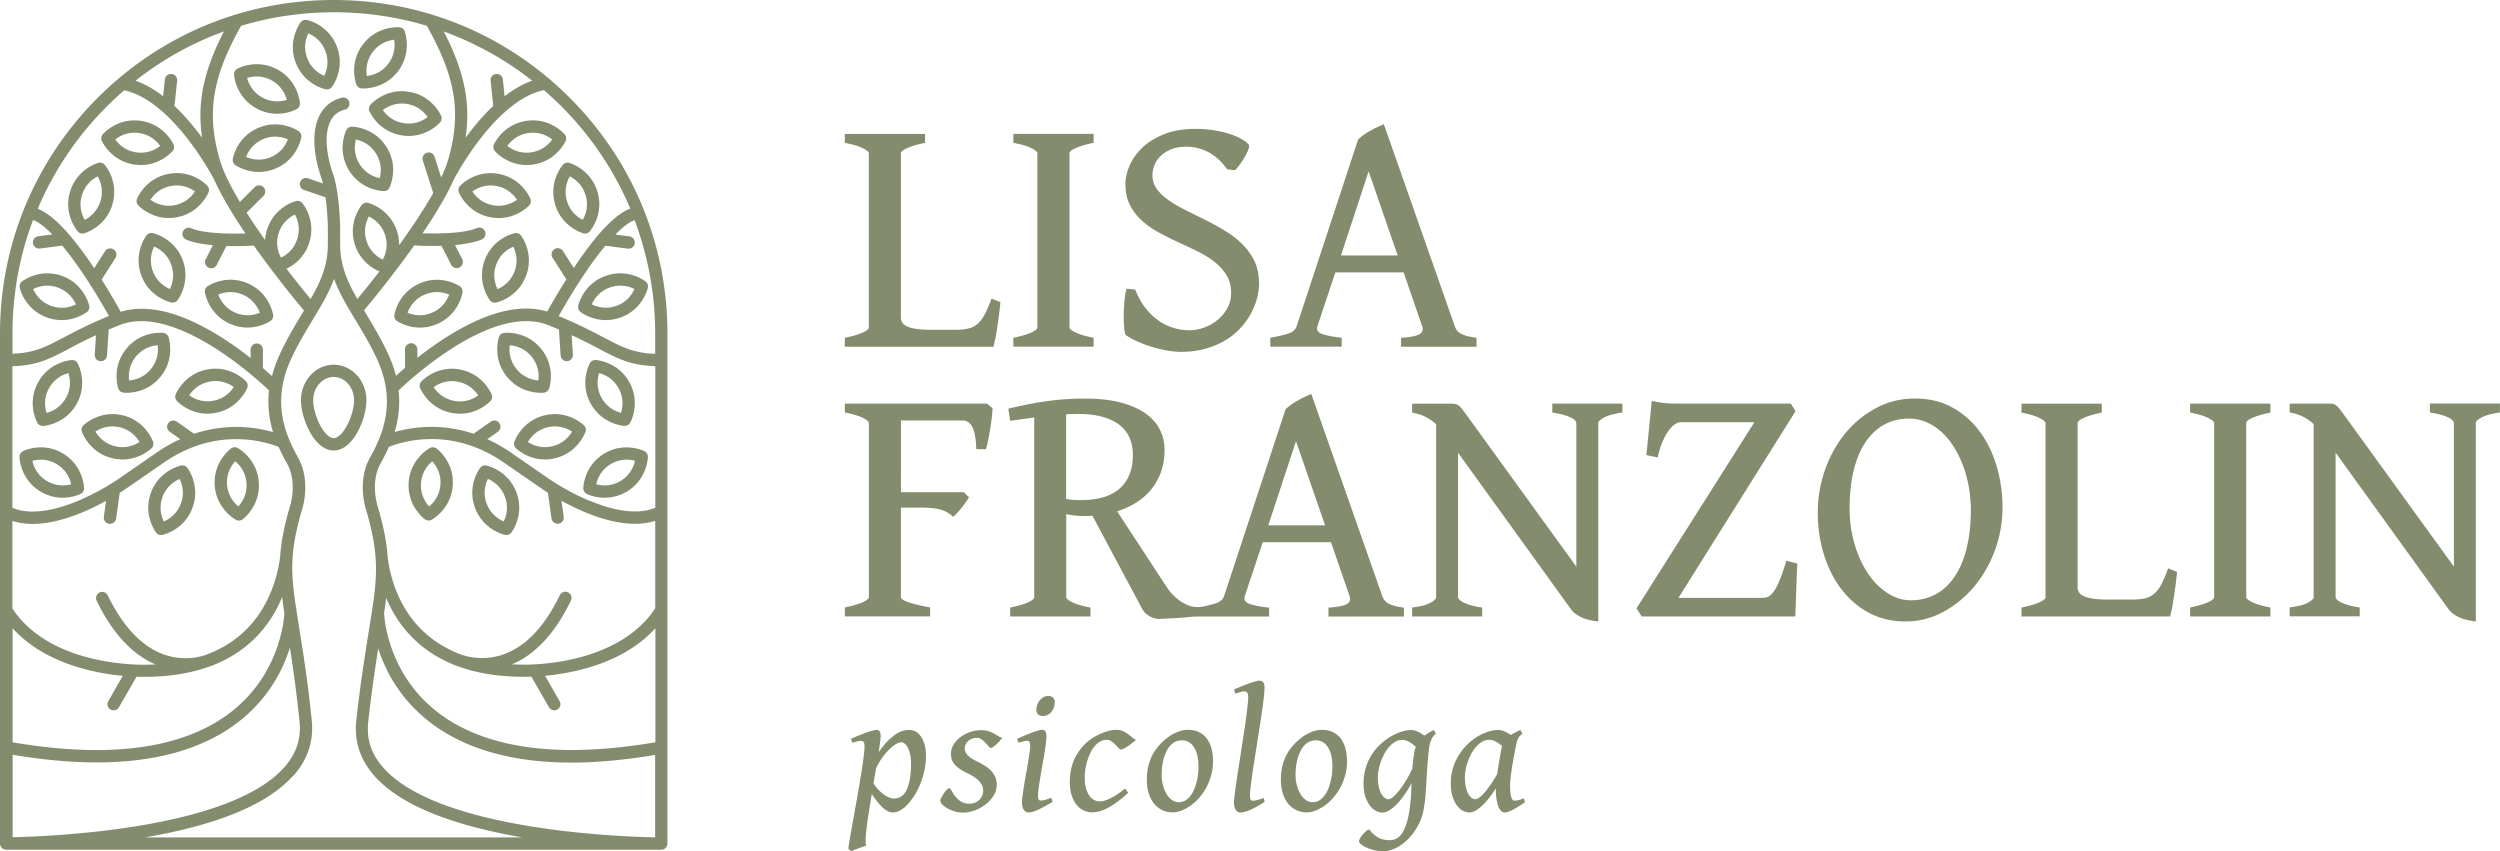 <svg id="Livello_1" data-name="Livello 1" xmlns="http://www.w3.org/2000/svg" viewBox="0 0 450.41 153.36"><defs><style>.cls-1{fill:#838c6d}</style></defs><path class="cls-1" d="M120.25 134.72v-74.6c0-16.06-6.25-31.16-17.61-42.51C91.28 6.25 76.19 0 60.13 0S28.97 6.25 17.61 17.61C6.26 28.97 0 44.07 0 60.12v91.86c0 .37.18.69.46.89.07.05.14.1.22.13.13.06.28.09.43.09h118.03c.61 0 1.11-.5 1.11-1.11v-17.26Zm-2.22-70.97c-3.94-.16-5.88-1.17-9.17-2.9-2.03-1.07-4.52-2.38-8.21-3.9.93-1.65 2.84-4.96 5.1-8.26.75-1.1 1.96-2.79 3.32-4.42l4.04.53h.15c.55 0 1.03-.42 1.1-.97.08-.61-.35-1.16-.96-1.24l-2.53-.33c1.2-1.23 2.41-2.22 3.46-2.6a57.97 57.97 0 0 1 3.71 20.47v3.63Zm-14.29 54.87c-2.92.71-5.56.97-7.32 1.07-.11-.01-.23 0-.34.02a22 22 0 0 1-1.86.03h-.04c-.66 0-1.31-.02-1.95-.05 4.23-1.78 7.8-5.64 10.63-11.49.27-.55.04-1.22-.52-1.48-.27-.13-.57-.15-.85-.05s-.51.3-.63.56c-2.76 5.71-6.21 9.31-10.25 10.7-3.28 1.13-6.15.46-7.42.04-1.06-.39-2.07-.85-3.02-1.38a19.088 19.088 0 0 1-7.14-6.85c-2.39-3.93-3.03-7.94-3.19-9.46-.02-.27-.04-.54-.07-.82v-.05c-.24-2.33-.76-4.88-1.68-8.04 0-.02-.01-.04-.02-.06-.01-.04-1.46-4.33.51-7.84.51-.92 1.03-1.91 1.49-2.96.83-.34 3.07-1.13 6.09-1.35 5.17-.36 10.09 1.04 14.62 4.18l6.84 4.71c.07.05.46.32 1.09.72l.65 4.63c.08.55.55.96 1.1.96.05 0 .1 0 .15-.01.61-.08 1.03-.65.95-1.25l-.4-2.88c3.32 1.83 8.46 4.15 13.23 4.15 1.32 0 2.55-.18 3.66-.54v15.75c-3.54 5.44-9.7 7.91-14.29 9.03M68.97 46.77c-.9-.43-2.3-1.39-2.93-3.34-.63-1.95-.06-3.55.41-4.43.9.43 2.3 1.39 2.93 3.34.63 1.95.06 3.55-.41 4.43m-18.35-.35c-.47-.88-1.04-2.48-.41-4.43.63-1.95 2.04-2.91 2.93-3.34.47.88 1.04 2.48.41 4.43-.63 1.95-2.03 2.91-2.93 3.34M2.22 93.85c1.12.36 2.34.54 3.66.54 4.77 0 9.91-2.32 13.23-4.15l-.4 2.88c-.08.61.34 1.17.95 1.25.05 0 .1.01.16.01.55 0 1.02-.41 1.1-.96l.65-4.63c.62-.4 1.01-.66 1.08-.71l6.85-4.72c4.54-3.14 9.46-4.55 14.62-4.18 3.02.21 5.26 1.01 6.09 1.35.46 1.05.97 2.04 1.49 2.96 1.98 3.52.53 7.8.51 7.84 0 .02-.01.04-.02.06-.91 3.14-1.42 5.69-1.65 8.03-.01.08-.02.16-.02.24l-.03.42c-.13 1.32-.73 5.53-3.25 9.68-1.76 2.89-4.16 5.2-7.14 6.85-.99.55-2.04 1.02-3.16 1.43-1.32.43-4.08 1.01-7.25-.07-4.05-1.38-7.51-4.99-10.28-10.71-.27-.55-.93-.78-1.48-.52-.55.27-.78.93-.52 1.48 2.83 5.85 6.4 9.71 10.63 11.49-.64.03-1.29.05-1.95.05h-.04c-.07 0-.76.02-1.88-.04-.1-.02-.21-.03-.31-.02-1.77-.1-4.44-.37-7.34-1.07-8.2-1.99-12.29-5.94-14.29-9.01V93.85Zm10.2-31.03c1.35-.71 2.9-1.52 4.87-2.43l-.22 3.5c-.02.3.08.58.27.81.2.22.47.35.76.38h.07c.58 0 1.07-.46 1.11-1.04l.3-4.66c.63-.27 1.29-.54 2-.82 5.51-2.19 12.59 1.19 17.56 4.41 4.56 2.96 8.17 6.27 9.33 7.37-.31 2.76.04 5.26.72 7.51a24.36 24.36 0 0 0-4.85-.87c-2.47-.18-5.74-.03-9.38 1.17l-3.1-2.18c-.5-.35-1.2-.23-1.55.27-.35.5-.23 1.2.27 1.55l1.9 1.33c-1.39.63-2.82 1.42-4.26 2.42l-6.85 4.73s-3.25 2.27-7.33 3.97c-3.45 1.44-8.22 2.77-11.81 1.25v-25.5c4.5-.16 6.71-1.32 10.2-3.16m93.8 27.41c-4.09-1.71-7.31-3.95-7.34-3.98l-6.84-4.72c-1.44-1-2.87-1.79-4.26-2.42l1.9-1.33c.24-.17.4-.43.46-.72.05-.29-.01-.59-.18-.83-.17-.24-.42-.4-.72-.46-.29-.05-.59.01-.83.18l-3.1 2.18c-3.64-1.2-6.91-1.35-9.38-1.17-1.97.15-3.63.51-4.85.87.68-2.25 1.03-4.75.72-7.51 1.16-1.11 4.77-4.41 9.33-7.37 9-5.84 14.51-5.62 17.56-4.41.71.28 1.37.56 2 .82l.3 4.66c.04.58.52 1.04 1.11 1.04h.07c.3-.02.57-.15.76-.38.2-.22.29-.51.27-.81l-.22-3.5c1.97.91 3.52 1.73 4.87 2.43 3.49 1.84 5.71 3 10.2 3.16v25.5c-3.59 1.52-8.36.19-11.81-1.25M90.91 17.34l-.31-3.02c-.06-.61-.61-1.05-1.22-.99-.29.03-.56.17-.75.4-.19.23-.27.52-.24.81l.47 4.55c-1.31 1.23-2.61 2.67-3.91 4.32-.37.48-.73.94-1.07 1.41.95-6.3-.25-12.02-3.93-19.15a57.693 57.693 0 0 1 15.94 8.87c-1.65.58-3.32 1.52-4.98 2.8m-54.49 7.48c-.34-.46-.69-.93-1.07-1.41-1.3-1.65-2.6-3.09-3.91-4.32l.47-4.55c.03-.29-.06-.58-.24-.81a1.118 1.118 0 0 0-1.97.59l-.31 3.02c-1.66-1.28-3.32-2.21-4.98-2.8 4.85-3.82 10.22-6.8 15.94-8.88-3.68 7.13-4.88 12.85-3.93 19.15m-27 17.43-2.53.33a1.11 1.11 0 0 0 .14 2.21h.14l4.04-.53c1.36 1.63 2.56 3.32 3.32 4.42 2.26 3.3 4.17 6.61 5.1 8.26-3.69 1.52-6.18 2.83-8.21 3.9-3.29 1.73-5.23 2.74-9.17 2.9V60.1c0-7.1 1.27-14.01 3.71-20.47 1.05.38 2.26 1.38 3.46 2.6m6.64 78.53c2.28.55 4.37.85 6.07 1l-2.62 4.56c-.15.26-.19.56-.11.84.08.29.26.53.52.67a1.097 1.097 0 0 0 1.51-.41l3.17-5.5c.42.01.77.02 1.04.02h.49c4.27 0 8.1-.61 11.44-1.8.7-.22 1.13-.42 1.21-.46.86-.36 1.68-.75 2.47-1.19 3.32-1.85 6-4.44 7.96-7.68a22.48 22.48 0 0 0 1.61-3.22c.12.9.25 1.84.41 2.83-.01.38-.43 10.29-9.02 17.39-3.85 3.18-8.81 5.35-14.75 6.46-7.03 1.31-15.5 1.12-25.19-.53V113.2c3.23 3.55 7.93 6.14 13.81 7.56M2.27 135.98c5.42.91 10.51 1.38 15.14 1.38 11.12 0 19.95-2.65 26.25-7.86 4.96-4.11 7.38-9 8.57-12.81.59 3.8 1.21 8.09 1.74 13.34.31 3.13-.62 5.86-2.87 8.34-10.08 11.14-42.41 12.33-48.82 12.46v-14.85ZM93 134.27c-5.93-1.1-10.89-3.26-14.75-6.43-8.62-7.08-9.04-17.04-9.05-17.42.14-.94.27-1.83.38-2.69.42 1 .93 2.03 1.55 3.07 1.96 3.24 4.63 5.83 7.96 7.68.79.44 1.61.84 2.47 1.19.09.04.51.24 1.21.46 3.34 1.19 7.17 1.79 11.43 1.8h.49c.26 0 .62 0 1.04-.02l3.17 5.5c.2.34.57.56.96.56a1.122 1.122 0 0 0 1.07-.82c.08-.29.04-.59-.11-.84l-2.62-4.56c1.69-.16 3.79-.45 6.07-1 5.88-1.42 10.58-4.01 13.81-7.56v20.54c-9.64 1.65-18.07 1.84-25.08.54m10.96-86.85c-.2.29-.39.57-.58.86l-1.95-3.05c-.16-.25-.41-.42-.7-.49-.29-.06-.59-.01-.84.15s-.42.41-.49.7c-.06.29-.01.59.15.84l2.49 3.9c-1.57 2.47-2.81 4.66-3.45 5.8-4.98-1.51-11.24.14-18.64 4.92a64.446 64.446 0 0 0-4.76 3.41v-1.51c0-.61-.5-1.11-1.11-1.11s-1.11.5-1.11 1.11v3.33c-.63.53-1.17 1.02-1.63 1.43-.32-1.27-.78-2.58-1.42-3.95-1.3-2.8-2.75-5.2-4.02-7.31-.11-.18-.22-.36-.32-.54 1.39-1.66 5.27-6.36 9.04-11.69.7.04 1.89.09 3.3.09.51 0 1.06 0 1.62-.02l1.75 3.41c.19.37.57.6.99.6.18 0 .35-.04.51-.12.54-.28.76-.95.48-1.5l-1.3-2.54c1.79-.16 3.55-.46 4.82-1 .56-.24.83-.89.59-1.46-.12-.27-.33-.48-.61-.6-.28-.11-.58-.11-.85 0-1.39.6-3.6.85-5.73.94h-.09c-1.46.06-2.88.04-3.97.01 2.21-3.27 4.26-6.64 5.6-9.62.07-.14 7.35-14.26 16.26-16.18 1.07.93 2.11 1.9 3.13 2.91a57.832 57.832 0 0 1 12.43 18.43c-2.6 1-5.76 4.23-9.59 9.84M81.62 16.6c.69 3.9.41 7.79-.9 12.24-.28.96-.7 2.02-1.23 3.14l-1.19-3.73c-.19-.58-.81-.91-1.4-.72-.58.19-.91.81-.72 1.4l1.87 5.84c-1.71 3.06-3.94 6.36-6.14 9.4.01-.78-.1-1.62-.39-2.53-1.32-4.06-5.05-5.05-5.21-5.09-.41-.11-.85.04-1.13.37-.1.13-2.54 3.12-1.23 7.18.96 2.96 3.2 4.28 4.41 4.8-1.65 2.13-3.08 3.88-3.98 4.97-1.82-3.18-3.1-6.1-3.1-9.91v-3.04c0-.25-.12-6.23-1.27-9.55-1.4-4.06-1.54-7.59-.39-9.71.54-.99 1.38-1.64 2.5-1.9.6-.14.96-.74.82-1.34-.07-.29-.25-.53-.5-.69-.25-.15-.55-.2-.84-.13-1.72.42-3.08 1.45-3.93 3-1.46 2.66-1.37 6.85.24 11.5.1.29.19.61.28.95l-2.7-.93c-.58-.2-1.21.11-1.41.69-.1.28-.08.58.05.85s.36.47.64.56l3.89 1.34c.35 2.6.41 5.23.41 5.39v3.02c0 3.81-1.28 6.73-3.1 9.91-.97-1.17-2.54-3.11-4.36-5.46 1.25-.6 3.21-1.94 4.09-4.65 1.32-4.05-1.12-7.05-1.23-7.18a1.12 1.12 0 0 0-1.13-.37c-.16.04-3.89 1.03-5.21 5.09-.22.68-.33 1.32-.37 1.93-1.14-1.6-2.28-3.27-3.33-4.92l3.04-3.03a1.117 1.117 0 0 0-.79-1.9c-.3 0-.57.11-.78.32l-2.68 2.67c-1.64-2.74-2.97-5.37-3.6-7.52-1.31-4.44-1.59-8.33-.9-12.24.64-3.6 2.1-7.3 4.72-11.97 5.36-1.61 10.98-2.44 16.73-2.44s11.37.83 16.73 2.44c2.62 4.67 4.08 8.38 4.72 11.97m-59.26-.36c8.91 1.92 16.19 16.04 16.26 16.18 1.34 2.97 3.39 6.35 5.6 9.62-2.69.08-7.46.05-9.81-.95-.27-.12-.57-.12-.85 0-.28.11-.49.32-.61.6-.24.56.02 1.22.59 1.46 1.27.54 3.02.84 4.82 1l-1.3 2.54c-.14.26-.16.56-.07.85.09.28.29.51.55.65.16.08.33.12.51.12.42 0 .8-.23.99-.6l1.75-3.41c.56.02 1.11.02 1.62.02 1.43 0 2.63-.05 3.32-.09 3.77 5.34 7.65 10.04 9.04 11.7l-.33.54c-1.28 2.11-2.72 4.51-4.02 7.31-.63 1.37-1.1 2.68-1.42 3.95-.45-.41-1-.89-1.63-1.43v-3.33c0-.61-.5-1.11-1.11-1.11s-1.11.5-1.11 1.11v1.51c-1.4-1.1-3.01-2.28-4.76-3.41-7.39-4.78-13.65-6.43-18.64-4.92-.63-1.14-1.88-3.33-3.44-5.8l2.49-3.9c.16-.25.21-.55.15-.84a1.1 1.1 0 0 0-.49-.7c-.25-.16-.55-.21-.84-.15a1.1 1.1 0 0 0-.7.49l-1.95 3.05c-.19-.29-.39-.57-.58-.86-3.84-5.61-6.99-8.84-9.59-9.84 2.87-6.8 7.06-13.05 12.43-18.43 1.01-1.01 2.06-1.98 3.13-2.91M52.74 139.9c2.65-2.93 3.8-6.31 3.43-10.05-.62-6.23-1.38-11.12-2.06-15.43-.12-.78-.24-1.52-.35-2.23-1.28-8.03-1.86-11.7.59-20.16.18-.54 1.72-5.36-.68-9.64-2.41-4.29-4.72-10.18-1.24-17.68 1.25-2.69 2.6-4.93 3.91-7.1 1.52-2.52 2.92-4.84 3.84-7.38.92 2.54 2.32 4.86 3.84 7.38 1.31 2.16 2.66 4.4 3.91 7.1 3.48 7.5 1.17 13.39-1.24 17.68-2.4 4.28-.86 9.1-.68 9.63 2.51 8.69 1.91 12.49.57 20.83-.12.72-.24 1.47-.36 2.26-.65 4.14-1.39 8.83-2.03 14.72-.41 3.74.72 7.11 3.34 10.04 4.53 5.05 13.46 8.74 26.57 11H26.13c13.07-2.25 21.99-5.94 26.55-10.98m16.45-1.5c-2.22-2.47-3.13-5.19-2.79-8.32.57-5.2 1.21-9.46 1.8-13.24 1.22 3.8 3.67 8.66 8.62 12.73 6.31 5.19 15.12 7.83 26.18 7.83 4.61 0 9.68-.47 15.09-1.38v14.85c-6.43-.12-38.89-1.31-48.9-12.47"/><path class="cls-1" d="M66.74 18.88c-.28.32-.35.78-.18 1.17.06.15 1.63 3.68 5.85 4.34.41.07.83.1 1.24.1 3.48 0 5.57-2.35 5.65-2.45.28-.32.35-.78.18-1.17-.07-.15-1.63-3.68-5.85-4.34-4.21-.66-6.79 2.22-6.9 2.35m2.25.95c.79-.61 2.29-1.42 4.3-1.11 2.02.32 3.19 1.55 3.76 2.37-.79.61-2.28 1.42-4.31 1.1-2.02-.32-3.19-1.55-3.76-2.37M62.39 23.44c-.07.15-1.74 3.64.5 7.27 2.24 3.63 6.1 3.71 6.26 3.72h.02c.42 0 .81-.24 1-.62.07-.15 1.74-3.64-.5-7.27-2.24-3.63-6.1-3.71-6.28-3.72-.42 0-.81.24-1 .62m1.74 1.7c.98.21 2.56.81 3.64 2.56 1.07 1.74.9 3.43.64 4.4-.97-.21-2.56-.81-3.64-2.56-1.07-1.74-.9-3.43-.65-4.4m5.03 9.04ZM92.75 42c-.16.03-3.93.87-5.42 4.87-1.49 4 .83 7.09.93 7.22.21.27.54.44.88.44.08 0 .15 0 .23-.02.16-.03 3.94-.87 5.42-4.87 1.49-4-.83-7.09-.93-7.22-.26-.34-.7-.5-1.11-.41m-.04 6.86c-.71 1.92-2.15 2.82-3.07 3.22-.44-.9-.94-2.52-.23-4.44.71-1.92 2.15-2.82 3.07-3.21.43.9.94 2.53.23 4.44M105.21 76.63c-.12-.11-2.9-2.79-7.05-1.81s-5.44 4.63-5.49 4.78c-.14.4-.03.86.27 1.15.08.08 2.1 2.03 5.23 2.03.6 0 1.22-.07 1.82-.22 4.15-.98 5.44-4.63 5.5-4.78.14-.4.03-.85-.27-1.15m-2.16 1.12c-.5.86-1.57 2.18-3.57 2.65s-3.54-.23-4.38-.77c.5-.86 1.58-2.18 3.57-2.65 1.99-.47 3.54.23 4.38.77M116.12 81.29c-.15-.07-3.62-1.76-7.27.44-3.65 2.21-3.76 6.07-3.76 6.24 0 .43.23.82.61 1.01.14.07 1.43.69 3.25.69 1.43 0 2.78-.38 4.02-1.13 3.65-2.21 3.76-6.07 3.76-6.24 0-.43-.23-.82-.61-1.01m-1.72 1.73c-.21.97-.83 2.56-2.58 3.62s-3.44.87-4.4.61c.21-.97.83-2.56 2.58-3.62s3.44-.87 4.4-.61M109.1 49.71c-4.01 1.44-4.89 5.21-4.92 5.37-.09.42.07.85.4 1.12.08.06 1.92 1.47 4.58 1.47.89 0 1.77-.16 2.64-.47 4.01-1.44 4.89-5.21 4.93-5.37.09-.41-.07-.85-.4-1.11-.13-.1-3.2-2.45-7.21-1.01m.75 2.09c1.93-.69 3.55-.17 4.44.27-.4.91-1.32 2.34-3.25 3.03s-3.55.17-4.44-.27c.4-.91 1.32-2.34 3.25-3.03M100.01 36.83c1.22 4.08 4.93 5.16 5.09 5.21a1.123 1.123 0 0 0 1.14-.34c.11-.12 2.62-3.06 1.4-7.15-1.22-4.08-4.93-5.16-5.09-5.21-.41-.11-.85.02-1.13.34-.11.12-2.62 3.06-1.4 7.15m2.64-5.05c.89.45 2.27 1.45 2.85 3.41.59 1.96-.02 3.55-.51 4.42-.89-.45-2.27-1.45-2.85-3.41-.59-1.96.02-3.55.51-4.42M112.5 76.73h.07c.4 0 .78-.22.97-.57.08-.14 1.91-3.55-.14-7.28-2.06-3.74-5.91-4.01-6.08-4.02-.42-.02-.83.2-1.04.57-.08.14-1.91 3.55.14 7.28 2.06 3.73 5.91 4.01 6.08 4.02m-4.56-9.51c.97.26 2.52.94 3.51 2.73.99 1.8.73 3.48.43 4.43-.96-.26-2.52-.93-3.51-2.73-.99-1.79-.73-3.47-.43-4.42M98.02 70.74c.42-.05.78-.35.92-.75.05-.15 1.25-3.83-1.44-7.14-2.69-3.31-6.53-2.89-6.69-2.87-.42.05-.78.34-.92.75-.05.15-1.25 3.83 1.44 7.14 2.12 2.61 4.98 2.9 6.11 2.9.33 0 .54-.02.58-.03m-6.18-8.54c.99.08 2.65.47 3.94 2.06a5.573 5.573 0 0 1 1.21 4.28c-.99-.08-2.65-.47-3.94-2.06a5.573 5.573 0 0 1-1.21-4.28M87.62 83.87c-.42-.09-.85.08-1.11.41-.1.13-2.41 3.23-.92 7.23 1.49 4 5.27 4.82 5.43 4.86.07.01.15.02.23.02.34 0 .68-.16.88-.44.1-.13 2.41-3.23.92-7.22-1.49-3.99-5.27-4.82-5.43-4.86m3.13 10.07c-.92-.4-2.36-1.3-3.07-3.21-.72-1.92-.22-3.54.22-4.44.92.39 2.36 1.29 3.07 3.21.72 1.92.22 3.54-.22 4.44M89.85 31.33c-4.19-.78-6.85 2.03-6.96 2.15-.29.31-.37.77-.22 1.16.06.15 1.53 3.73 5.72 4.51.49.09.98.14 1.46.14 3.34 0 5.41-2.19 5.5-2.29.29-.31.37-.77.22-1.16-.06-.15-1.53-3.73-5.72-4.51m3.29 4.66c-.81.58-2.32 1.35-4.34.98-2.01-.37-3.15-1.64-3.69-2.47.81-.58 2.32-1.36 4.34-.98 2.01.38 3.15 1.64 3.69 2.47M82.87 66.57c-4.19-.78-6.85 2.03-6.96 2.15-.29.31-.37.77-.22 1.17.06.15 1.53 3.73 5.72 4.51.49.09.98.14 1.46.14 3.34 0 5.41-2.19 5.5-2.29.29-.31.37-.77.22-1.16-.06-.15-1.53-3.73-5.72-4.51m3.29 4.66c-.81.58-2.32 1.36-4.34.98-2.01-.37-3.15-1.64-3.69-2.47.81-.58 2.32-1.36 4.34-.98 2.01.38 3.15 1.64 3.69 2.47M82.86 51.58c-.13-.09-3.36-2.22-7.26-.51-3.91 1.71-4.53 5.53-4.55 5.69-.06.42.12.85.47 1.08.07.05 1.77 1.18 4.15 1.18 1.06 0 2.11-.22 3.11-.66 3.91-1.71 4.53-5.53 4.55-5.69.06-.42-.12-.85-.48-1.09m-1.93 1.49c-.34.94-1.16 2.43-3.04 3.25-1.88.82-3.53.41-4.45.03.34-.94 1.16-2.43 3.04-3.25 1.88-.82 3.53-.41 4.45-.03M65.15 15.93s.14.01.33.01c.91 0 4.07-.23 6.25-3.13 2.56-3.41 1.23-7.04 1.17-7.19-.15-.4-.52-.68-.95-.71-.16-.01-4.03-.28-6.58 3.12-2.56 3.41-1.23 7.04-1.17 7.19.15.4.52.68.95.71m5.86-8.77c.16.98.18 2.68-1.05 4.32-1.23 1.64-2.87 2.09-3.86 2.21-.16-.98-.18-2.68 1.05-4.32 1.23-1.64 2.87-2.09 3.86-2.21M78.63 80.79c-.34-.25-.81-.28-1.18-.08-.14.08-3.53 1.95-3.82 6.2-.29 4.26 2.81 6.57 2.94 6.66.19.14.42.21.65.21.18 0 .37-.05.53-.13.14-.08 3.53-1.95 3.82-6.2.29-4.26-2.81-6.57-2.94-6.66m.72 6.51c-.14 2.04-1.27 3.32-2.03 3.95-.67-.74-1.61-2.15-1.47-4.19.14-2.04 1.27-3.32 2.03-3.95.67.74 1.61 2.15 1.47 4.19M94.88 21.77c-4.22.6-5.84 4.12-5.9 4.27-.17.39-.11.85.17 1.17.09.1 2.18 2.52 5.72 2.52.38 0 .76-.03 1.14-.08 4.22-.6 5.84-4.12 5.9-4.27.17-.39.11-.85-.17-1.17-.11-.12-2.64-3.04-6.86-2.44m-3.48 4.52c.58-.81 1.77-2.03 3.79-2.32 2.03-.29 3.51.54 4.29 1.16-.58.81-1.77 2.03-3.79 2.32-2.03.29-3.51-.54-4.29-1.16M53.82 23.64c-.13-.09-3.33-2.27-7.26-.61-3.93 1.66-4.6 5.46-4.62 5.63-.07.42.11.85.46 1.09.07.05 1.8 1.23 4.24 1.23 1.03 0 2.04-.21 3.02-.62 3.93-1.66 4.6-5.47 4.62-5.63.07-.42-.11-.85-.46-1.09m-1.95 1.46c-.35.93-1.19 2.41-3.08 3.21-1.89.8-3.53.36-4.45-.03.35-.93 1.19-2.41 3.08-3.21 1.89-.8 3.53-.36 4.45.03M27.5 42c-.42-.09-.85.07-1.11.41-.1.13-2.41 3.23-.93 7.22 1.48 4 5.26 4.83 5.42 4.87.08.02.15.02.23.02.34 0 .67-.16.88-.44.1-.13 2.41-3.23.93-7.22-1.49-4-5.26-4.83-5.42-4.87m3.11 10.08c-.92-.4-2.36-1.3-3.07-3.21-.71-1.92-.21-3.54.22-4.44.92.4 2.36 1.3 3.07 3.21.71 1.92.21 3.54-.22 4.44M14.76 77.78c.05.15 1.35 3.8 5.5 4.78.61.14 1.22.22 1.82.22 3.13 0 5.15-1.94 5.23-2.03.3-.3.41-.75.27-1.15-.05-.15-1.35-3.8-5.5-4.78-4.15-.98-6.94 1.7-7.06 1.81-.3.3-.41.75-.27 1.15m2.44-.03c.84-.54 2.39-1.24 4.38-.77 1.99.47 3.06 1.79 3.57 2.65-.83.54-2.38 1.24-4.38.77a5.577 5.577 0 0 1-3.57-2.65M7.27 88.54c1.24.75 2.6 1.13 4.02 1.13 1.82 0 3.11-.62 3.25-.69.38-.19.62-.59.61-1.01 0-.16-.12-4.03-3.76-6.24-3.65-2.21-7.12-.52-7.27-.44-.38.19-.62.59-.61 1.01 0 .16.11 4.03 3.76 6.24m-1.43-5.52c.96-.26 2.66-.45 4.4.61a5.572 5.572 0 0 1 2.58 3.62c-.96.26-2.65.45-4.4-.61a5.55 5.55 0 0 1-2.58-3.62M8.46 57.2c.86.31 1.75.47 2.64.47 2.66 0 4.5-1.41 4.58-1.47.34-.26.49-.7.4-1.12-.04-.16-.91-3.93-4.92-5.37s-7.08.91-7.21 1.01c-.33.26-.49.7-.4 1.11.04.16.91 3.93 4.93 5.37m-2.5-5.12c.89-.45 2.51-.97 4.44-.27 1.93.69 2.85 2.12 3.25 3.03-.89.45-2.51.97-4.44.27-1.93-.69-2.85-2.12-3.25-3.03M14.86 42.08c.1 0 .2-.01.3-.04.16-.04 3.87-1.13 5.09-5.21 1.22-4.09-1.29-7.03-1.4-7.15-.28-.32-.73-.46-1.14-.34-.16.04-3.87 1.13-5.09 5.21-1.22 4.09 1.29 7.03 1.4 7.15.21.24.52.38.84.38m-.11-6.89c.59-1.96 1.97-2.96 2.85-3.41.49.87 1.1 2.45.51 4.42-.59 1.96-1.97 2.96-2.85 3.41-.49-.87-1.1-2.45-.51-4.42M7.69 76.74h.07c.16 0 4.02-.28 6.08-4.02 2.06-3.74.22-7.14.14-7.28-.21-.37-.61-.6-1.04-.57-.16 0-4.02.28-6.07 4.02-2.06 3.74-.22 7.14-.14 7.28.2.35.57.57.97.57m1.12-6.78a5.57 5.57 0 0 1 3.51-2.73c.3.95.56 2.63-.43 4.43s-2.55 2.48-3.51 2.73c-.3-.95-.56-2.63.43-4.43M22.23 70.74s.25.03.58.03c1.13 0 3.99-.28 6.11-2.9 2.69-3.31 1.49-6.98 1.44-7.14-.14-.4-.5-.7-.92-.75-.16-.02-4.01-.44-6.69 2.87-2.69 3.31-1.49 6.99-1.44 7.14.14.4.5.7.92.75m6.18-8.54c.12.99.08 2.69-1.21 4.28-1.29 1.59-2.94 1.98-3.94 2.06-.12-.99-.08-2.69 1.21-4.28 1.29-1.59 2.95-1.98 3.94-2.06M29.01 96.39c.08 0 .15 0 .23-.02.16-.03 3.94-.86 5.43-4.86 1.49-3.99-.82-7.1-.92-7.23-.26-.34-.69-.5-1.11-.41-.16.03-3.94.86-5.43 4.86-1.49 3.99.82 7.1.92 7.23.21.27.54.44.88.44m.28-6.89c.72-1.92 2.16-2.82 3.07-3.21.44.9.94 2.52.22 4.44-.72 1.92-2.16 2.82-3.07 3.21-.43-.9-.93-2.53-.22-4.44M24.68 35.83c-.16.39-.07.85.22 1.16.09.09 2.16 2.29 5.5 2.29.48 0 .97-.05 1.46-.14 4.19-.78 5.66-4.36 5.72-4.51.16-.4.07-.85-.22-1.16-.11-.12-2.77-2.93-6.96-2.15-4.19.78-5.66 4.36-5.72 4.51m2.43.15c.54-.83 1.68-2.1 3.69-2.47 2.01-.37 3.53.4 4.33.98-.55.84-1.69 2.1-3.69 2.48-2.01.37-3.53-.4-4.34-.98M37.37 74.53c.48 0 .97-.05 1.46-.14 4.19-.78 5.66-4.35 5.72-4.51.16-.4.07-.85-.22-1.17-.11-.12-2.77-2.93-6.96-2.15-4.19.78-5.66 4.35-5.72 4.51-.16.4-.07.85.22 1.17.09.09 2.15 2.29 5.5 2.29m-3.28-3.3c.55-.84 1.68-2.1 3.69-2.48 2.01-.38 3.53.4 4.34.98-.54.83-1.68 2.1-3.69 2.47-2.01.37-3.53-.4-4.33-.98M41.46 58.35c1 .44 2.05.66 3.12.66 2.38 0 4.08-1.13 4.15-1.18.35-.24.54-.66.48-1.08-.02-.16-.64-3.98-4.55-5.69-3.91-1.71-7.13.42-7.27.51-.35.24-.54.67-.47 1.09.02.16.64 3.98 4.55 5.69m-2.14-5.28c.92-.38 2.57-.79 4.44.03 1.88.82 2.69 2.31 3.04 3.25-.92.38-2.58.79-4.44-.03-1.88-.82-2.69-2.31-3.04-3.25M46.18 19.52c1.17.65 2.43.97 3.74.97 1.98 0 3.38-.74 3.54-.83.37-.21.6-.61.57-1.04 0-.16-.28-4.02-4.01-6.08-3.74-2.06-7.14-.23-7.28-.15-.37.21-.6.61-.57 1.04 0 .16.28 4.02 4.01 6.08m1.07-1.95c-1.79-.99-2.47-2.55-2.73-3.51.95-.3 2.63-.56 4.42.43s2.47 2.55 2.73 3.51c-.95.3-2.63.56-4.43-.43M42.5 93.66c.16.09.34.13.53.13.24 0 .46-.07.66-.21.13-.1 3.23-2.41 2.94-6.67-.29-4.25-3.67-6.12-3.82-6.2-.38-.2-.84-.17-1.18.08-.13.1-3.23 2.41-2.94 6.66.29 4.25 3.67 6.12 3.82 6.2m-.13-10.55c.77.64 1.89 1.91 2.03 3.95.14 2.04-.8 3.46-1.47 4.19-.77-.64-1.89-1.92-2.03-3.95-.14-2.04.8-3.46 1.47-4.19M24.24 29.65c.38.05.77.08 1.14.08 3.53 0 5.63-2.42 5.72-2.52.28-.32.34-.78.17-1.17-.07-.15-1.68-3.66-5.9-4.27-4.22-.61-6.76 2.31-6.86 2.44-.28.32-.34.79-.17 1.17.07.15 1.68 3.66 5.9 4.27m.32-2.2c-2.03-.29-3.21-1.51-3.79-2.32.78-.62 2.26-1.45 4.29-1.16s3.21 1.51 3.79 2.32c-.78.62-2.26 1.45-4.29 1.16M66.02 72.13c0-3.54-2.65-6.42-5.9-6.42s-5.9 2.88-5.9 6.42c0 3.1 2.3 9.03 5.9 9.03.1 0 .2 0 .3-.01 1.51-.14 2.94-1.35 4.06-3.43.95-1.76 1.53-3.9 1.53-5.59m-5.9 6.81c-.73 0-1.65-.87-2.41-2.28-.77-1.44-1.27-3.22-1.27-4.54 0-2.32 1.65-4.2 3.68-4.2s3.68 1.88 3.68 4.2c0 1.32-.5 3.1-1.27 4.54-.75 1.4-1.68 2.28-2.41 2.28M55.28 3.59c-.42-.09-.85.08-1.11.42-.1.13-2.4 3.24-.91 7.23 1.5 3.99 5.27 4.82 5.43 4.85.07.02.15.02.22.02.35 0 .68-.16.89-.44.1-.13 2.4-3.23.91-7.23-1.5-3.99-5.27-4.82-5.43-4.85m3.14 10.07c-.92-.39-2.36-1.29-3.08-3.21-.72-1.92-.22-3.54.21-4.44.92.39 2.36 1.29 3.08 3.21.72 1.92.22 3.54-.21 4.44M180.24 54.43c-.08.87-.18 1.73-.29 2.56-.11.83-.22 1.61-.33 2.33-.11.72-.22 1.35-.34 1.89-.11.54-.21.96-.29 1.26h-26.78v-1.61c1.38-.28 2.44-.59 3.2-.93.75-.34 1.12-.64 1.12-.93V27.62c0-.24-.35-.55-1.07-.91-.71-.37-1.8-.69-3.26-.97v-1.61h14.46v1.61c-1.38.28-2.45.6-3.21.94-.76.35-1.14.66-1.14.94v29.55c0 .37.09.68.26.96.17.27.47.51.9.7.43.19 1 .34 1.73.44.73.1 1.65.15 2.77.15h4.05c.93 0 1.72-.07 2.36-.21.64-.14 1.2-.42 1.69-.82.49-.41.93-.98 1.32-1.71.4-.73.81-1.69 1.23-2.89l1.61.64ZM182.57 62.46v-1.61c1.38-.28 2.45-.59 3.2-.93.75-.34 1.13-.64 1.13-.93V27.61c0-.24-.36-.55-1.07-.91-.71-.37-1.8-.69-3.26-.97v-1.61h14.46v1.61c-1.38.28-2.45.6-3.21.94-.76.35-1.14.66-1.14.94v31.38c0 .24.36.54 1.08.9.72.36 1.81.68 3.27.96v1.61h-14.46ZM226.84 50.99c0 .91-.13 1.85-.38 2.8-.26.95-.64 1.89-1.16 2.82-.52.92-1.16 1.8-1.93 2.62-.77.82-1.68 1.54-2.72 2.15-1.05.61-2.22 1.1-3.53 1.46-1.31.36-2.77.55-4.37.55-.69 0-1.45-.07-2.3-.21-.84-.14-1.7-.34-2.59-.59-.88-.25-1.75-.56-2.62-.93-.86-.37-1.65-.78-2.36-1.25-.14-.08-.25-.45-.32-1.1-.07-.65-.11-1.41-.11-2.28s.04-1.77.12-2.69c.08-.92.21-1.7.4-2.33l1.55.15c.47 1.2 1.04 2.25 1.73 3.17.69.91 1.46 1.68 2.3 2.3a9.37 9.37 0 0 0 2.72 1.4c.97.31 1.98.47 3.01.47.91 0 1.82-.17 2.71-.5.89-.33 1.7-.8 2.42-1.4.72-.6 1.3-1.31 1.74-2.13.44-.82.65-1.72.65-2.69 0-1.24-.27-2.3-.82-3.2a9.18 9.18 0 0 0-2.16-2.39c-.89-.7-1.91-1.33-3.04-1.89-1.14-.56-2.3-1.11-3.5-1.66-1.2-.55-2.36-1.13-3.5-1.75-1.14-.62-2.15-1.33-3.04-2.13-.89-.8-1.61-1.74-2.16-2.82-.55-1.08-.82-2.35-.82-3.83 0-.95.23-2 .7-3.15s1.21-2.22 2.22-3.23c1.01-1 2.33-1.84 3.94-2.51 1.61-.67 3.58-1 5.89-1a20.485 20.485 0 0 1 5.63.79c.83.24 1.58.54 2.25.88.67.35 1.19.72 1.55 1.13.14.12.14.39 0 .81-.14.42-.36.87-.64 1.37-.28.5-.6.98-.94 1.45-.35.47-.64.81-.88 1.03l-1.4-.18c-.53-.75-1.1-1.39-1.7-1.92-.61-.53-1.23-.95-1.86-1.26a8.462 8.462 0 0 0-3.71-.89c-1.1 0-2.03.16-2.8.47-.77.31-1.41.72-1.92 1.22s-.88 1.05-1.11 1.66c-.23.61-.35 1.2-.35 1.77 0 .95.27 1.8.82 2.54.55.74 1.27 1.42 2.18 2.04.9.62 1.93 1.21 3.07 1.78l3.53 1.75c1.21.6 2.38 1.25 3.53 1.95s2.17 1.5 3.07 2.39c.9.89 1.63 1.91 2.18 3.06.55 1.15.82 2.47.82 3.97M240.58 49.07l-3.23 9.71c-.2.63.06 1.09.79 1.37s1.93.52 3.59.7v1.61h-12.87v-1.61c1.38-.24 2.46-.5 3.26-.76.79-.26 1.29-.7 1.49-1.31l11.08-33.66c.65-.61 1.4-1.15 2.27-1.61.86-.47 1.65-.84 2.36-1.13l12.78 36.4c.1.28.24.54.41.76.17.22.41.42.71.58.3.16.68.3 1.14.43.46.12 1.01.22 1.66.31v1.61h-13.6v-1.61c1.58-.1 2.67-.31 3.26-.61.59-.3.77-.79.55-1.46l-3.35-9.71h-12.3Zm11.23-3.04-5.23-15.16-4.99 15.16h10.23ZM158.66 132.51c0 .27-.03.65-.09 1.13-.06.48-.15 1.1-.26 1.86.62-.88 1.2-1.58 1.74-2.11.54-.52 1.03-.92 1.48-1.2.45-.28.86-.46 1.24-.55.38-.09.72-.13 1.04-.13.41 0 .79.1 1.16.3.37.2.69.5.97.91s.49.89.65 1.48c.16.58.24 1.26.24 2.02 0 1.07-.16 2.21-.48 3.39-.32 1.19-.79 2.32-1.41 3.39-.23.4-.5.79-.8 1.19-.3.4-.62.76-.97 1.09-.35.32-.72.59-1.12.79-.4.2-.81.31-1.23.31-.31 0-.64-.1-.97-.28a4.97 4.97 0 0 1-.97-.75 9.2 9.2 0 0 1-.94-1.07c-.31-.4-.6-.81-.87-1.24l-.43 2.62c-.17 1.04-.31 1.96-.41 2.73-.1.78-.18 1.43-.22 1.98-.05.54-.06.98-.05 1.3.01.32.04.56.09.7-.15.04-.35.1-.6.19s-.51.18-.77.27c-.26.1-.52.19-.76.29-.24.1-.43.18-.56.24l-.53-.47c.04-.29.11-.74.21-1.35s.23-1.32.37-2.14c.15-.82.31-1.71.48-2.67.17-.96.35-1.94.52-2.94.18-.99.35-1.98.51-2.95.16-.97.31-1.88.43-2.71.13-.83.23-1.56.3-2.2.08-.63.11-1.11.11-1.44 0-.23-.02-.42-.06-.56-.04-.14-.1-.24-.17-.3s-.15-.11-.23-.13c-.08-.02-.17-.03-.26-.03s-.22.02-.39.05c-.17.04-.33.08-.49.13-.19.05-.4.11-.61.18l-.23-.72c.44-.2.89-.4 1.37-.59.48-.19.93-.36 1.35-.52.43-.15.81-.27 1.14-.36.33-.09.57-.14.72-.14.22 0 .4.07.54.21.14.14.21.4.21.8m3.68 1.22c-.23 0-.54.11-.91.33-.38.22-.77.54-1.2.95-.42.41-.84.9-1.26 1.48-.42.58-.8 1.23-1.13 1.95-.06.4-.13.81-.21 1.25-.08.44-.15.91-.24 1.41.15.28.37.59.64.91.27.33.58.62.92.9s.7.5 1.07.68c.37.18.73.27 1.09.27.52 0 .97-.14 1.35-.42.39-.28.69-.67.91-1.18.16-.36.3-.73.4-1.13.11-.4.18-.79.24-1.19.05-.4.09-.79.11-1.18.02-.39.03-.75.03-1.08 0-.65-.05-1.22-.16-1.72s-.24-.91-.41-1.24c-.17-.33-.36-.58-.58-.75-.22-.17-.44-.25-.66-.25M180.61 132.91c-.19.23-.39.46-.59.68-.2.22-.4.41-.59.58-.19.17-.36.31-.51.41-.15.11-.27.16-.35.16-.14 0-.3-.09-.46-.28-.16-.19-.35-.39-.55-.62s-.45-.43-.71-.62c-.27-.19-.58-.28-.92-.28-.28 0-.55.05-.81.15-.25.1-.48.23-.67.4-.19.17-.35.38-.46.62-.12.24-.17.51-.17.81 0 .39.18.79.55 1.17.36.39.96.77 1.78 1.16.42.2.83.43 1.24.68.41.25.78.54 1.1.87.32.33.59.71.79 1.13.2.42.3.9.3 1.44 0 .7-.19 1.36-.57 1.97-.38.61-.87 1.15-1.46 1.6-.59.45-1.25.81-1.96 1.07s-1.4.39-2.06.39c-.54 0-1.05-.07-1.54-.22s-.93-.33-1.32-.55a3.71 3.71 0 0 1-.92-.71c-.23-.26-.34-.5-.34-.71 0-.12.07-.3.2-.55.13-.24.28-.49.46-.74.17-.25.35-.46.53-.65.18-.18.33-.27.44-.27.07 0 .15.07.24.21.09.14.2.31.32.52.12.21.27.43.44.67.17.24.38.46.62.67.24.21.53.38.86.52s.71.21 1.15.21c.35 0 .67-.06.97-.18a2.345 2.345 0 0 0 1.3-1.25c.13-.29.19-.6.19-.94 0-.38-.08-.72-.25-1.03-.17-.32-.39-.6-.66-.86s-.59-.49-.95-.71c-.36-.21-.73-.41-1.1-.59a7.53 7.53 0 0 1-1.35-.78c-.36-.26-.65-.53-.88-.81-.22-.27-.38-.56-.47-.86-.09-.3-.14-.61-.14-.94 0-.64.17-1.22.5-1.75.33-.53.76-.98 1.29-1.36.52-.38 1.1-.67 1.74-.88.64-.21 1.26-.31 1.87-.31.53 0 .98.06 1.35.18.38.12.71.26 1 .43.29.16.56.32.8.47s.48.26.72.32M189.64 144.46c-.95.57-1.79 1.03-2.52 1.38-.73.36-1.33.53-1.82.53-.35 0-.63-.16-.85-.48-.22-.32-.33-.75-.33-1.3 0-.3.04-.73.11-1.28.08-.55.17-1.15.27-1.82.11-.66.23-1.36.36-2.08.13-.72.25-1.4.36-2.06.11-.65.2-1.23.27-1.73.08-.51.11-.89.11-1.14 0-.23-.01-.42-.04-.56-.03-.14-.07-.24-.12-.3s-.12-.11-.2-.13a1.09 1.09 0 0 0-.26-.03c-.08 0-.2.02-.37.05-.16.04-.33.08-.5.13-.19.05-.4.11-.62.18l-.23-.72c.43-.19.87-.38 1.33-.58.46-.19.9-.37 1.31-.52.41-.15.78-.28 1.1-.37.32-.1.56-.15.72-.15.28 0 .49.1.62.29.13.19.19.52.19.99 0 .29-.04.72-.11 1.28-.08.56-.17 1.18-.28 1.86-.11.68-.24 1.39-.37 2.15a98.6 98.6 0 0 0-.65 4c-.08.56-.11.98-.11 1.28 0 .31.03.54.1.68s.18.21.36.21c.31 0 .61-.04.88-.12.27-.08.62-.21 1.04-.38l.26.71Zm.38-17.91c0 .28-.05.57-.14.86-.1.29-.24.55-.42.79s-.41.43-.67.58c-.26.15-.56.22-.9.22-.39 0-.68-.1-.88-.31s-.3-.48-.3-.83c0-.27.05-.56.15-.85.1-.29.24-.55.43-.79.18-.24.41-.44.67-.59.26-.16.56-.24.9-.24.39 0 .68.11.88.32.2.21.3.49.3.84M204.69 133.3c-.21.17-.45.36-.71.56-.26.2-.51.39-.76.56-.25.17-.48.32-.71.43-.22.12-.41.18-.55.18-.12 0-.27-.09-.43-.27l-.57-.6c-.21-.22-.45-.42-.71-.6-.26-.18-.54-.27-.86-.27-.44 0-.83.1-1.19.31s-.69.49-.98.84c-.29.35-.55.76-.78 1.22a10.343 10.343 0 0 0-.9 2.99 9.82 9.82 0 0 0-.11 1.5c0 .66.07 1.25.2 1.77.14.52.33.97.56 1.33.24.37.52.65.86.84.34.2.7.3 1.1.3.21 0 .47-.04.76-.12.29-.08.63-.2 1.01-.38s.8-.41 1.26-.71c.46-.29.96-.66 1.51-1.11.08.11.18.25.3.41.12.16.21.28.26.37-.79.72-1.51 1.31-2.15 1.76-.64.46-1.22.81-1.75 1.07s-1.01.44-1.45.53c-.44.1-.85.14-1.25.14-.38 0-.79-.09-1.24-.26-.45-.17-.88-.47-1.27-.9-.4-.43-.73-.99-1-1.7s-.4-1.6-.4-2.66c0-.68.07-1.38.21-2.09.14-.72.37-1.42.69-2.1.32-.68.74-1.34 1.25-1.96.51-.62 1.14-1.18 1.89-1.68.28-.18.6-.36.96-.55.35-.18.73-.34 1.11-.49.39-.14.77-.26 1.16-.34.39-.09.76-.13 1.12-.13.45 0 .84.08 1.19.24.35.16.67.35.95.56.28.21.54.41.77.61.23.2.44.33.63.39M218.54 137.24c0 .68-.08 1.37-.24 2.06-.16.69-.39 1.37-.69 2.02-.3.65-.68 1.28-1.12 1.87a9.48 9.48 0 0 1-1.51 1.59 8.538 8.538 0 0 1-1.79 1.12c-.32.15-.64.26-.96.34-.32.08-.63.12-.94.12-.74 0-1.4-.15-1.98-.45-.58-.3-1.07-.71-1.47-1.23-.4-.52-.71-1.14-.91-1.86-.21-.72-.31-1.49-.31-2.32 0-.73.06-1.43.19-2.11.13-.67.33-1.33.62-1.96.28-.63.66-1.24 1.13-1.82.47-.58 1.04-1.13 1.71-1.66.52-.41 1.1-.75 1.76-1.03.65-.28 1.31-.43 1.95-.43.79 0 1.48.14 2.06.43.58.28 1.05.68 1.42 1.19.37.51.64 1.11.82 1.81.18.7.27 1.47.27 2.31m-2.63.96c0-1.55-.27-2.74-.81-3.57-.54-.83-1.26-1.24-2.17-1.24-.46 0-.86.09-1.23.28-.36.19-.67.44-.94.75-.27.31-.5.67-.68 1.09a9.21 9.21 0 0 0-.72 2.71c-.05.48-.08.93-.08 1.36 0 .68.08 1.32.24 1.92.16.6.38 1.12.65 1.57.27.45.6.81.97 1.07s.77.4 1.2.4.83-.1 1.17-.3c.35-.2.65-.46.91-.79s.49-.71.68-1.14c.19-.43.34-.88.46-1.35.12-.47.21-.94.27-1.42.06-.48.08-.92.08-1.34M227.87 144.46c-1 .63-1.86 1.11-2.56 1.43-.71.32-1.34.49-1.9.49-.28 0-.54-.15-.76-.46s-.33-.76-.33-1.35c0-.25.04-.68.11-1.28.08-.6.17-1.31.29-2.14.12-.83.25-1.74.41-2.73.16-.99.31-2.01.47-3.04.16-1.03.31-2.06.47-3.07.16-1.01.29-1.96.41-2.84.12-.88.21-1.66.29-2.34.08-.68.11-1.2.11-1.55 0-.23-.02-.42-.07-.56-.05-.14-.1-.24-.18-.3a.466.466 0 0 0-.25-.13c-.1-.02-.19-.03-.28-.03-.08 0-.21.02-.38.07s-.35.09-.52.14c-.2.06-.42.13-.64.2l-.24-.75c.43-.19.88-.38 1.35-.57.47-.19.92-.36 1.35-.51.43-.15.81-.28 1.14-.37.33-.1.58-.14.73-.14.28 0 .51.09.68.27.17.18.25.51.25.97 0 .4-.04.94-.11 1.63s-.17 1.47-.3 2.35c-.12.88-.26 1.82-.42 2.84-.16 1.01-.32 2.04-.48 3.07-.16 1.03-.32 2.04-.48 3.04a141.588 141.588 0 0 0-.72 5.06c-.08.65-.11 1.15-.11 1.5s.05.58.14.71c.1.13.23.19.39.19.23 0 .5-.04.8-.12.3-.08.68-.21 1.13-.38l.2.71ZM242.69 137.24c0 .68-.08 1.37-.24 2.06-.16.69-.39 1.37-.69 2.02-.3.65-.68 1.28-1.12 1.87a9.48 9.48 0 0 1-1.51 1.59 8.538 8.538 0 0 1-1.79 1.12c-.32.15-.64.26-.96.34-.32.08-.63.12-.94.12-.74 0-1.4-.15-1.98-.45-.58-.3-1.07-.71-1.47-1.23-.4-.52-.7-1.14-.91-1.86-.21-.72-.31-1.49-.31-2.32 0-.73.06-1.43.19-2.11.13-.67.33-1.33.62-1.96.28-.63.66-1.24 1.13-1.82.47-.58 1.04-1.13 1.7-1.66.52-.41 1.1-.75 1.76-1.03.65-.28 1.31-.43 1.95-.43.79 0 1.48.14 2.05.43.58.28 1.05.68 1.42 1.19.37.51.64 1.11.82 1.81.18.7.27 1.47.27 2.31m-2.63.96c0-1.55-.27-2.74-.81-3.57-.54-.83-1.26-1.24-2.18-1.24-.46 0-.86.09-1.23.28-.36.19-.67.44-.94.75-.27.31-.5.67-.68 1.09a9.21 9.21 0 0 0-.72 2.71c-.05.48-.08.93-.08 1.36 0 .68.08 1.32.24 1.92.16.6.38 1.12.65 1.57.27.45.6.81.97 1.07s.77.4 1.2.4.83-.1 1.17-.3c.34-.2.65-.46.91-.79s.49-.71.68-1.14c.19-.43.34-.88.46-1.35.12-.47.21-.94.27-1.42.06-.48.08-.92.08-1.34M258.69 132.19c-.35.28-.62.63-.81 1.05-.2.42-.34.99-.43 1.72-.14 1.21-.24 2.3-.3 3.28s-.12 1.9-.17 2.75c-.05.85-.11 1.66-.17 2.43s-.16 1.54-.3 2.32a9.596 9.596 0 0 1-1.02 2.97c-.5.92-1.09 1.73-1.76 2.42-.68.69-1.42 1.24-2.22 1.64-.8.4-1.6.6-2.39.6-.46 0-.94-.06-1.44-.18s-.96-.27-1.38-.45c-.42-.18-.77-.37-1.04-.58-.27-.21-.41-.41-.41-.59s.08-.38.23-.62c.15-.24.33-.47.52-.69s.39-.41.58-.56.32-.23.39-.23c.12 0 .26.1.41.3.15.2.36.42.64.65.27.24.63.46 1.07.65s.99.3 1.67.3c.9 0 1.64-.39 2.2-1.18.56-.78.99-2.02 1.29-3.69.09-.52.16-1.01.21-1.48.05-.47.09-.92.13-1.35.04-.43.06-.85.07-1.27.02-.42.03-.84.05-1.26-.36.63-.75 1.26-1.17 1.89s-.87 1.19-1.33 1.69c-.46.5-.93.9-1.41 1.21-.48.31-.94.46-1.38.46-.34 0-.7-.1-1.09-.29-.39-.19-.75-.5-1.09-.92-.33-.42-.61-.96-.84-1.63-.22-.66-.34-1.47-.34-2.43 0-.8.09-1.58.28-2.35a9.36 9.36 0 0 1 2.24-4.15c.56-.61 1.22-1.17 1.97-1.67a10.71 10.71 0 0 1 1.95-.99c.36-.13.72-.24 1.08-.32.36-.08.73-.12 1.1-.12.21 0 .42.03.63.1.21.07.41.15.62.24.2.1.4.21.59.33.19.12.37.24.54.35.27-.21.55-.4.83-.57.28-.17.55-.32.81-.45l.41.68Zm-8.45 11.79c.18 0 .43-.14.75-.4a9.3 9.3 0 0 0 1.06-1.13c.39-.49.79-1.07 1.21-1.74.42-.67.81-1.42 1.19-2.23.04-.45.09-.91.14-1.39.06-.48.13-1 .22-1.56.02-.17.06-.34.11-.5.05-.16.11-.32.17-.47-.16-.13-.33-.27-.52-.43-.18-.15-.38-.29-.58-.41-.2-.12-.42-.22-.64-.3-.22-.08-.45-.12-.68-.12-.46 0-.88.11-1.27.33-.39.22-.75.51-1.08.88-.33.37-.62.78-.88 1.25s-.48.95-.65 1.45c-.18.5-.31.99-.41 1.48-.1.49-.14.93-.14 1.32 0 .63.05 1.19.16 1.68s.25.91.43 1.26.4.61.65.79.51.27.78.27M274.76 144.52c-.87.6-1.61 1.06-2.23 1.38-.61.32-1.08.48-1.41.48-.18 0-.37-.06-.55-.18-.18-.12-.35-.34-.51-.67-.16-.32-.29-.77-.4-1.34-.11-.57-.17-1.29-.17-2.18-.27.47-.6.96-.98 1.47s-.78.98-1.21 1.41c-.43.43-.86.79-1.31 1.07-.45.28-.88.42-1.29.42-.35 0-.71-.1-1.1-.29-.39-.19-.74-.5-1.07-.92-.33-.42-.6-.96-.82-1.63-.22-.66-.33-1.47-.33-2.43 0-.8.1-1.58.29-2.35.19-.77.48-1.5.86-2.2.38-.7.84-1.36 1.39-1.97.55-.61 1.18-1.16 1.9-1.65.27-.18.58-.36.9-.53.33-.17.68-.33 1.04-.46s.72-.24 1.09-.32c.36-.08.73-.12 1.08-.12.21 0 .42.03.62.08.2.06.4.13.59.22.19.09.38.19.56.3.18.11.36.21.52.31.26-.17.54-.33.84-.48.3-.15.58-.29.85-.43l.37.68c-.17.14-.32.27-.43.38-.11.11-.21.24-.3.39-.09.15-.16.33-.22.54-.06.21-.13.49-.2.84-.15.73-.29 1.46-.43 2.21-.13.74-.25 1.43-.34 2.07-.1.64-.17 1.2-.22 1.7-.05.49-.08.85-.08 1.07 0 1.01.07 1.75.21 2.19s.33.67.56.67c.2 0 .44-.03.7-.08.26-.06.6-.17 1.01-.34l.2.7Zm-5.02-5.07c.06-.44.13-.9.21-1.39.08-.49.16-.96.24-1.42.08-.46.16-.89.23-1.28s.13-.72.18-.98c-.15-.13-.32-.26-.49-.39a5.28 5.28 0 0 0-.56-.35c-.19-.11-.39-.19-.59-.26-.2-.07-.41-.1-.62-.1-.46 0-.88.11-1.27.33-.39.22-.75.51-1.08.88-.33.36-.62.77-.88 1.24-.25.47-.47.95-.65 1.45-.18.5-.31.99-.4 1.48-.09.49-.14.93-.14 1.32 0 .63.05 1.19.15 1.68.1.49.24.91.41 1.26.17.35.38.61.62.79.24.18.49.27.75.27.21 0 .48-.13.79-.38.31-.25.65-.59 1-1.02.35-.43.7-.91 1.07-1.45.36-.54.7-1.1 1.03-1.68M152.21 72.71v1.61c1.46.28 2.55.61 3.26.97s1.07.67 1.07.91v31.38c0 .28-.38.59-1.13.93-.75.33-1.82.65-3.2.93v1.61h15.37v-1.61c-.99-.18-1.83-.36-2.5-.53-.67-.17-1.21-.33-1.63-.49-.42-.15-.71-.3-.88-.44-.17-.14-.26-.27-.26-.4V91.45h3.41c.85 0 1.59.03 2.21.09.62.06 1.16.16 1.61.3.46.14.86.32 1.2.52.35.2.67.46.97.76.2-.16.43-.38.69-.65.25-.27.51-.57.78-.9.26-.33.52-.66.76-1.01.24-.34.46-.67.64-.97l-.94-.91h-11.32V75.75h11.08c.77 0 1.36.39 1.78 1.19.42.79.65 2.12.72 3.99h1.73c.12-.38.25-.89.38-1.52s.25-1.29.37-1.99c.11-.7.21-1.39.29-2.07.08-.68.13-1.28.15-1.81l-1-.82h-25.6ZM250.15 108.72c-.3-.16-.54-.36-.71-.58-.17-.22-.31-.48-.41-.76l-12.78-36.4c-.71.28-1.5.66-2.36 1.13-.86.47-1.62 1.01-2.27 1.61l-11.08 33.66c-.2.61-.7 1.04-1.49 1.31-.54.18-1.23.36-2.04.53-.05.01-.11.02-.17.04-.22.04-.64.11-1.1.11-.66 0-1.25-.16-1.29-.18-1.15-.38-2.85-1.29-4.3-3.5l-8.89-13.58c1.26-.39 2.42-.91 3.47-1.58 1.05-.67 1.96-1.47 2.71-2.4.75-.93 1.33-1.99 1.75-3.16.42-1.18.62-2.49.62-3.93 0-1.3-.28-2.51-.85-3.64-.57-1.13-1.44-2.11-2.62-2.94-1.18-.83-2.67-1.48-4.47-1.95-1.81-.47-3.96-.7-6.45-.7a48.965 48.965 0 0 0-7.48.56c-1.13.17-2.21.37-3.24.58s-2.05.44-3.04.68l.34 2.19c.71-.1 1.42-.2 2.15-.3.72-.1 1.44-.2 2.18-.3v32.38c0 .28-.38.59-1.13.93-.75.33-1.82.65-3.2.93v1.61h14.46v-1.61c-1.48-.28-2.58-.6-3.29-.96-.71-.35-1.07-.65-1.07-.9V92.63a14.991 14.991 0 0 0 3.22.34c.24 0 .49 0 .74-.01.25 0 .5-.02.75-.05l9.04 16.92c.28.47.7.86 1.26 1.19.56.32 1.13.49 1.72.49.12 0 .26 0 .4-.02.9-.04 3.12-.14 4.35-.26 1.57-.16 1.49-.15 2.2-.15h12.87v-1.61c-1.66-.18-2.86-.42-3.59-.7-.73-.28-.99-.74-.79-1.37l3.23-9.71h12.3l3.35 9.71c.22.67.04 1.16-.55 1.46-.59.3-1.67.51-3.26.61v1.61h13.6v-1.61c-.65-.08-1.2-.18-1.66-.31-.46-.12-.84-.26-1.14-.43M194.79 90.1c-.45 0-.87 0-1.28-.03-.41-.02-.88-.08-1.43-.18V74.64c.37-.02.72-.04 1.08-.04.35 0 .7-.02 1.05-.02 1.79 0 3.31.19 4.57.56 1.26.38 2.28.89 3.07 1.55s1.36 1.44 1.72 2.34c.36.9.53 1.88.53 2.94 0 2.62-.79 4.63-2.36 6.03-1.57 1.4-3.89 2.1-6.95 2.1m33.71 4.54 4.99-15.16 5.24 15.16H228.5ZM279.69 74.33c.81.12 1.5.26 2.05.43.56.16 1 .33 1.34.5.33.17.57.35.71.52.14.17.21.32.21.44v25.87L264.46 75.1c-.39-.53-.69-.95-.93-1.26a3.57 3.57 0 0 0-.65-.71c-.2-.16-.4-.27-.59-.32a3.01 3.01 0 0 0-.75-.08h-7.12v1.61c.77.12 1.52.35 2.24.68.72.34 1.42.81 2.08 1.42v31.16c0 .28-.35.62-1.04 1-.69.39-1.79.67-3.29.85v1.61h12.63v-1.61c-.79-.1-1.46-.23-2.01-.4-.55-.16-.99-.33-1.34-.5s-.6-.35-.76-.52c-.16-.17-.24-.32-.24-.44V81.57l20.42 28.3c.35.47.91.9 1.69 1.29.78.4 1.83.66 3.15.81V76.21c0-.28.36-.62 1.08-1 .72-.39 1.81-.68 3.27-.88v-1.61h-12.63v1.61ZM320.76 104.18c-.33.85-.64 1.54-.96 2.05-.32.52-.64.89-.99 1.13s-.73.35-1.16.35H302.4l21.09-33.63-.85-1.37h-20.85c-.47 0-.92-.01-1.35-.05-.44-.03-.88-.08-1.34-.15-.46-.07-.96-.17-1.51-.29l-.97 9.77 2.04.43c.22-1.05.5-1.98.84-2.77.33-.79.69-1.46 1.07-1.99.38-.54.76-.94 1.16-1.2.4-.26.76-.4 1.08-.4h13.27l-21.24 33.54.94 1.46h27.67c.02-.59.05-1.29.08-2.11.03-.82.06-1.67.09-2.56l.09-2.6c.03-.85.07-1.6.11-2.25l-1.98-.52c-.39 1.26-.74 2.31-1.07 3.17M356.75 77.86a15.187 15.187 0 0 0-4.93-4.4c-1.97-1.11-4.23-1.66-6.79-1.66s-4.81.56-6.94 1.67a18.222 18.222 0 0 0-5.55 4.5c-1.57 1.89-2.81 4.08-3.7 6.57-.89 2.5-1.34 5.12-1.34 7.88 0 2.56.35 5.01 1.07 7.37.71 2.35 1.74 4.43 3.09 6.24 1.35 1.81 3 3.25 4.95 4.32 1.95 1.07 4.17 1.61 6.67 1.61s4.62-.56 6.73-1.67c2.11-1.12 3.97-2.62 5.57-4.5 1.6-1.89 2.87-4.07 3.8-6.56.93-2.49 1.4-5.11 1.4-7.87 0-2.47-.34-4.89-1.02-7.24-.68-2.35-1.68-4.44-3-6.27m-2.48 21.12c-.54 2.03-1.28 3.72-2.24 5.08-.95 1.36-2.09 2.39-3.41 3.07-1.32.69-2.76 1.03-4.32 1.03s-2.93-.44-4.28-1.32c-1.35-.88-2.53-2.07-3.53-3.58-1-1.5-1.8-3.26-2.39-5.28-.59-2.02-.88-4.16-.88-6.44 0-2.47.24-4.71.72-6.7.48-1.99 1.17-3.68 2.08-5.07.91-1.39 2.03-2.46 3.36-3.21s2.83-1.13 4.52-1.13c1.12 0 2.17.21 3.15.64.98.43 1.89 1.01 2.72 1.76.83.75 1.57 1.64 2.22 2.68.65 1.04 1.2 2.16 1.66 3.38.46 1.22.81 2.51 1.05 3.87.24 1.36.36 2.74.36 4.14 0 2.68-.27 5.03-.81 7.06M389.4 105.28c-.39.73-.84 1.3-1.32 1.71s-1.05.68-1.69.82c-.64.14-1.43.21-2.36.21h-4.05c-1.12 0-2.04-.05-2.77-.15-.73-.1-1.31-.25-1.74-.44-.43-.19-.73-.43-.9-.7s-.26-.59-.26-.96V76.22c0-.28.38-.6 1.14-.94.76-.35 1.83-.66 3.21-.94v-1.61H364.2v1.61c1.46.28 2.55.61 3.26.97.71.37 1.07.67 1.07.91v31.38c0 .28-.38.59-1.13.93-.75.33-1.82.65-3.2.93v1.61h26.78c.08-.31.18-.73.29-1.26.11-.54.22-1.17.33-1.89.11-.72.22-1.5.34-2.33.11-.83.21-1.68.29-2.56l-1.61-.64c-.43 1.2-.84 2.16-1.23 2.89M394.58 74.33c1.46.28 2.55.61 3.26.97.71.37 1.07.67 1.07.91v31.38c0 .28-.38.59-1.13.93-.75.33-1.82.64-3.2.93v1.61h14.46v-1.61c-1.46-.28-2.55-.6-3.27-.96-.72-.35-1.08-.65-1.08-.9V76.21c0-.28.38-.6 1.14-.94.76-.34 1.83-.66 3.21-.94v-1.61h-14.46v1.61ZM437.78 72.71v1.61c.81.12 1.5.26 2.05.43.56.16 1 .33 1.34.5.34.17.57.35.72.52.14.17.21.32.21.44v25.87l-19.54-27c-.39-.53-.69-.95-.93-1.26-.23-.31-.45-.55-.65-.71s-.4-.27-.59-.32a3.01 3.01 0 0 0-.75-.08h-7.12v1.61c.77.12 1.52.35 2.24.68.72.33 1.42.81 2.08 1.41v31.17c0 .28-.35.62-1.04 1-.69.39-1.79.67-3.29.85v1.61h12.63v-1.61c-.79-.1-1.46-.23-2.01-.4-.55-.16-.99-.33-1.34-.5-.35-.17-.6-.35-.76-.52-.16-.17-.24-.32-.24-.44V81.55l20.42 28.3c.34.47.91.9 1.69 1.29.78.4 1.83.67 3.15.81V76.19c0-.28.36-.62 1.08-1 .72-.38 1.81-.68 3.27-.88V72.7h-12.63Z"/></svg>